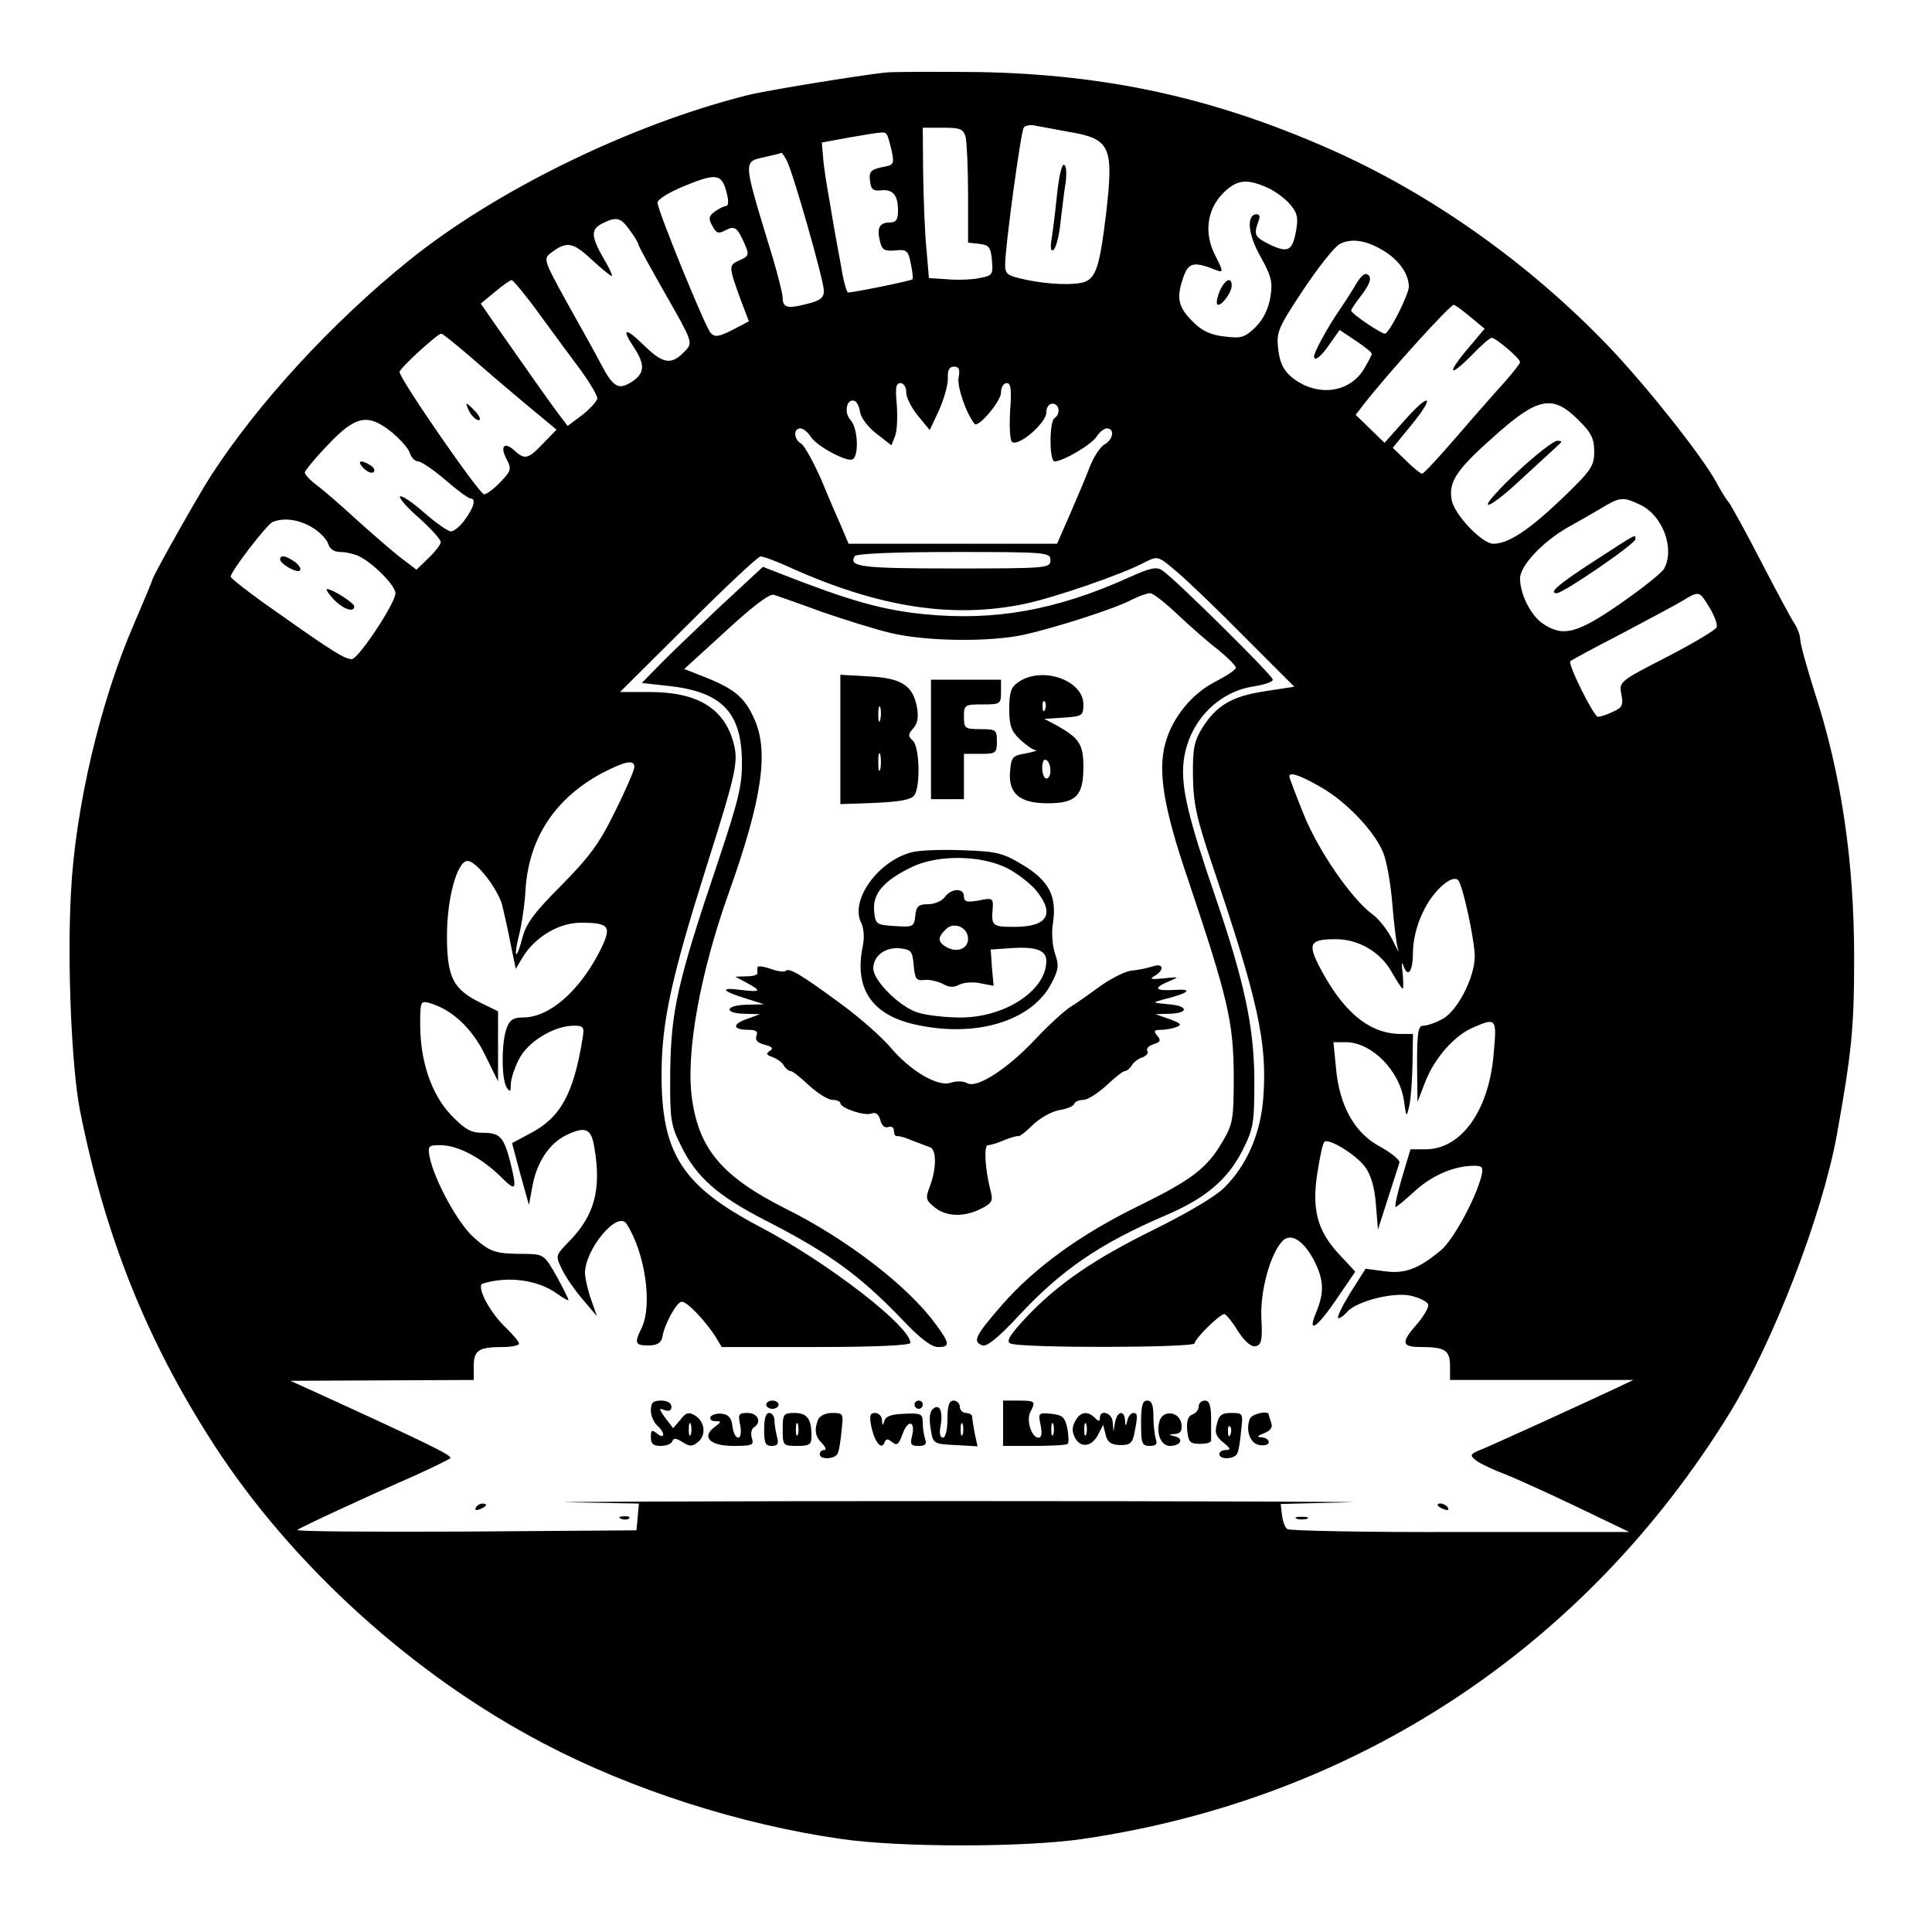 <?xml version="1.0" standalone="no"?>
<!DOCTYPE svg PUBLIC "-//W3C//DTD SVG 20010904//EN"
 "http://www.w3.org/TR/2001/REC-SVG-20010904/DTD/svg10.dtd">
<svg version="1.0" xmlns="http://www.w3.org/2000/svg"
 width="469pt" height="469pt" viewBox="0 0 469 469"
 preserveAspectRatio="xMidYMid meet">
<g transform="translate(0,469) scale(0.1,-0.1)"
fill="#000000" stroke="none">
<path d="M2150 4514 c-64 -7 -287 -43 -335 -55 -284 -71 -613 -232 -823 -402
-185 -149 -367 -347 -480 -522 -30 -46 -142 -245 -142 -252 0 -2 -20 -50 -44
-106 -83 -190 -144 -451 -154 -658 -9 -172 2 -420 22 -524 61 -306 161 -557
324 -810 190 -294 486 -563 805 -729 212 -111 474 -195 718 -230 142 -21 447
-21 588 0 662 97 1219 464 1570 1034 106 173 224 478 260 675 36 201 42 259
42 430 0 233 -31 446 -96 645 -19 60 -35 118 -35 128 0 9 -6 26 -13 37 -8 11
-44 79 -81 150 -37 72 -73 137 -79 145 -7 8 -21 31 -31 50 -36 65 -166 229
-259 327 -195 204 -435 374 -681 482 -281 124 -540 180 -846 186 -102 1 -205
1 -230 -1z m444 -144 c102 -17 110 -35 91 -199 -15 -125 -24 -154 -51 -165
-24 -9 -87 -7 -144 5 -45 10 -50 13 -50 37 0 43 38 321 45 332 3 5 16 8 28 5
12 -2 48 -9 81 -15z m-250 -12 c3 -13 6 -76 6 -140 l0 -117 28 -3 c23 -3 27
-8 30 -40 3 -35 1 -37 -30 -43 -18 -4 -54 -5 -78 -3 l-45 3 -6 70 c-4 39 -7
121 -8 183 l-1 112 49 0 c42 0 49 -3 55 -22z m-191 5 c3 -5 8 -23 12 -41 6
-30 5 -33 -25 -38 -26 -6 -31 -11 -28 -33 2 -21 8 -25 27 -23 29 3 41 -12 41
-50 0 -21 -5 -28 -19 -28 -26 0 -33 -13 -25 -45 5 -22 11 -25 37 -23 28 3 32
0 38 -32 4 -19 6 -36 4 -38 -4 -4 -143 -32 -156 -32 -4 0 -12 30 -18 68 -7 37
-19 103 -26 147 -8 44 -16 95 -17 114 l-3 35 65 12 c87 15 88 15 93 7z m-243
-63 c15 -28 90 -291 90 -316 0 -17 -9 -24 -42 -32 -46 -12 -58 -9 -58 15 0 9
-11 53 -24 97 -75 247 -74 232 -14 246 18 4 34 8 35 9 1 1 7 -8 13 -19z m-145
-82 c4 -16 3 -28 -2 -28 -5 0 -17 -6 -27 -13 -15 -11 -17 -17 -7 -35 10 -19
15 -20 32 -11 23 12 29 7 47 -34 11 -25 10 -29 -13 -39 -27 -12 -27 -13 5
-101 l18 -47 -40 -21 c-34 -17 -43 -18 -53 -7 -13 14 -127 293 -129 316 0 8
29 26 69 42 76 31 88 28 100 -22z m1308 18 c18 -7 43 -25 56 -39 19 -21 23
-33 18 -63 -9 -53 -19 -59 -64 -38 -38 19 -40 24 -28 57 4 10 3 17 -4 17 -26
0 -22 -49 9 -103 26 -47 30 -61 24 -98 -5 -29 -17 -54 -36 -73 -26 -25 -34
-28 -74 -23 -32 3 -55 13 -75 33 -38 36 -44 59 -28 106 13 41 25 45 82 22 17
-6 17 -4 -3 36 -28 54 -20 112 20 152 32 31 55 35 103 14z m-1544 -105 c12
-16 21 -32 21 -35 0 -3 30 -58 66 -121 64 -112 66 -117 49 -135 -34 -37 -54
-35 -101 11 -47 46 -57 43 -24 -6 26 -40 25 -61 -5 -81 -33 -22 -46 -15 -76
42 -14 27 -52 95 -84 152 -54 98 -56 104 -39 117 39 30 54 28 99 -14 25 -23
47 -41 50 -41 3 0 -6 20 -20 43 -31 54 -31 71 -2 85 34 17 44 14 66 -17z
m1835 -53 c35 -23 56 -55 56 -84 0 -19 -48 -114 -58 -114 -10 0 -82 49 -82 56
0 3 12 21 27 40 18 25 23 38 15 46 -7 7 -15 2 -28 -18 -9 -16 -29 -47 -44 -69
-28 -41 -60 -100 -60 -110 0 -14 17 -1 38 30 l24 34 39 -26 c21 -14 39 -28 39
-32 0 -3 -9 -20 -19 -37 -36 -59 -115 -68 -175 -20 -21 18 -29 35 -33 68 -5
42 -1 51 61 145 37 55 76 105 89 111 29 15 68 8 111 -20z m-2052 -154 c35 -48
80 -109 101 -137 20 -28 37 -57 37 -64 0 -6 -16 -24 -36 -40 l-36 -27 -22 29
c-22 29 -76 106 -148 209 l-41 59 34 28 c19 16 37 29 41 29 4 0 36 -39 70 -86z
m2257 -3 l35 -29 -43 -51 c-51 -61 -42 -68 14 -11 21 22 42 40 46 40 10 0 69
-50 69 -59 0 -4 -17 -25 -37 -48 -21 -23 -73 -82 -116 -132 -43 -50 -81 -91
-85 -91 -3 0 -21 14 -38 31 l-33 32 45 55 c59 72 46 82 -16 12 l-49 -55 -35
34 -35 34 20 26 c61 78 209 241 218 241 3 0 21 -13 40 -29z m-2432 -93 c33
-29 95 -82 137 -117 l77 -64 -32 -33 c-37 -39 -45 -41 -71 -17 -24 22 -35 9
-18 -22 12 -23 11 -28 -15 -55 -16 -17 -34 -30 -40 -30 -11 0 -205 280 -205
297 0 9 91 92 101 93 4 0 33 -24 66 -52z m1190 -55 c-4 -23 20 -90 39 -112 9
-10 64 55 64 76 0 13 6 23 14 23 10 0 12 -15 8 -69 -2 -40 0 -71 5 -74 17 -11
82 46 83 71 0 13 6 22 15 22 17 0 20 -25 5 -35 -13 -8 -13 -105 0 -105 21 0
90 41 102 60 7 11 18 20 25 20 20 0 15 -28 -6 -39 -10 -6 -26 -30 -35 -53 -9
-24 -31 -76 -48 -115 l-32 -73 -253 0 -253 0 -16 38 c-9 20 -32 73 -50 117
-19 43 -41 83 -49 88 -18 10 -20 37 -2 37 7 0 18 -9 25 -20 14 -23 89 -63 102
-55 16 10 12 77 -5 95 -17 18 -10 53 9 47 6 -2 12 -14 14 -28 2 -13 19 -36 40
-52 l36 -28 9 23 c5 13 6 47 4 76 -4 41 -2 52 9 52 8 0 14 -10 14 -23 0 -12
13 -38 29 -57 l28 -34 23 49 c12 28 22 62 21 78 -1 19 4 27 15 27 12 0 15 -7
11 -27z m1504 -102 c32 -31 39 -46 39 -77 0 -36 -7 -46 -82 -118 -78 -74 -127
-106 -163 -106 -27 0 -94 70 -101 106 -8 44 11 73 101 153 108 97 144 104 206
42z m-2879 -31 c20 -17 40 -39 43 -50 4 -11 12 -20 20 -20 7 0 37 -20 66 -45
29 -25 56 -45 61 -45 14 0 9 -21 -13 -51 -11 -16 -27 -29 -34 -29 -8 0 -37 21
-66 46 -28 25 -54 42 -58 39 -3 -4 18 -28 47 -53 29 -26 52 -52 52 -58 0 -5
-13 -23 -30 -39 l-29 -28 -38 29 c-21 16 -69 58 -108 93 -38 35 -82 73 -97 84
-16 12 -28 25 -28 30 0 4 25 35 57 68 67 71 97 76 155 29z m3031 -176 c53 -26
83 -105 57 -154 -5 -10 -53 -48 -106 -85 -104 -72 -139 -82 -187 -50 -30 19
-57 72 -57 111 0 31 56 90 118 125 20 11 55 31 77 44 48 29 54 30 98 9z
m-3224 -55 c18 -11 35 -29 38 -40 4 -12 14 -19 30 -19 13 0 34 -5 46 -11 35
-18 87 -71 87 -89 0 -24 -90 -160 -106 -160 -17 0 -45 17 -182 114 -62 43
-112 82 -112 86 0 13 88 127 102 133 28 11 64 6 97 -14z m1791 -79 c0 -19 -7
-20 -234 -20 -226 0 -257 4 -241 30 4 6 95 10 241 10 227 0 234 -1 234 -20z
m-629 -19 c214 -96 393 -123 566 -87 72 15 238 72 292 101 32 16 32 16 79 -24
26 -22 100 -93 165 -159 l119 -119 -71 -11 c-80 -12 -118 -34 -153 -90 -19
-31 -23 -50 -22 -117 1 -67 9 -102 47 -215 111 -328 133 -430 124 -561 -6 -90
-40 -168 -96 -223 -21 -21 -93 -63 -168 -100 -146 -72 -233 -131 -311 -213
-39 -42 -50 -58 -40 -64 18 -12 448 -11 448 0 0 11 61 71 72 71 4 0 19 -18 33
-41 17 -26 32 -39 43 -37 14 3 17 14 14 68 -3 67 22 158 52 188 20 20 51 0 76
-48 24 -47 25 -78 5 -126 -23 -55 3 -37 52 36 l43 63 -40 43 c-52 56 -66 108
-52 197 6 38 13 72 17 75 10 10 77 -31 99 -61 14 -19 23 -50 26 -90 l5 -62 24
75 c13 41 26 80 28 87 3 6 -18 23 -46 39 -63 33 -100 100 -108 193 l-6 61 30
0 c62 0 130 -68 141 -141 6 -42 6 -43 13 -14 4 17 7 63 8 103 l1 72 -29 0
c-78 0 -143 55 -201 169 -25 51 -19 61 43 61 55 0 108 -31 135 -79 13 -23 25
-41 27 -41 2 0 2 17 0 38 -3 20 -2 29 1 20 11 -34 24 -18 24 30 0 28 9 67 24
97 23 51 71 94 86 78 11 -12 40 -146 40 -185 0 -51 -43 -134 -79 -152 -16 -9
-37 -16 -46 -16 -12 0 -15 -15 -15 -92 l1 -93 19 49 c22 57 71 113 117 132 55
24 57 22 49 -63 -11 -139 -79 -233 -165 -233 l-37 0 -21 -70 c-11 -38 -18 -70
-15 -70 3 0 24 18 47 39 42 38 95 61 144 61 20 0 22 -4 17 -26 -14 -54 -68
-154 -98 -179 -54 -45 -87 -58 -137 -51 l-46 6 -38 -60 c-20 -33 -33 -60 -28
-60 5 0 14 7 21 15 22 26 115 50 157 39 20 -5 38 -14 40 -21 2 -6 -10 -27 -26
-46 -41 -46 -39 -57 8 -57 59 0 71 -8 71 -46 l0 -34 223 0 222 0 -40 -19 c-96
-45 -283 -130 -320 -146 -38 -15 -39 -17 -21 -31 11 -8 43 -23 70 -33 28 -11
107 -47 176 -80 l125 -60 -410 0 c-225 -1 -415 3 -420 7 -6 4 -11 19 -13 34
l-3 27 163 4 c90 1 -336 3 -947 3 -610 0 -1034 -2 -942 -3 l168 -3 -3 -33 -3
-32 -414 -3 c-228 -1 -412 0 -409 4 7 6 155 75 283 131 44 20 83 39 88 43 6 6
-46 32 -333 163 l-55 25 223 1 222 1 0 34 c0 38 12 46 71 46 21 0 39 4 39 8 0
5 -14 21 -31 38 -41 38 -74 103 -57 108 62 19 134 9 181 -25 15 -11 27 -17 27
-15 0 3 -13 29 -29 58 -29 51 -31 53 -73 54 -77 0 -87 4 -128 40 -39 35 -95
138 -107 195 -5 27 -3 29 26 29 41 0 97 -29 144 -74 40 -40 43 -38 26 32 -16
62 -25 72 -67 72 -29 0 -43 8 -77 43 -48 51 -75 130 -75 221 0 55 1 57 23 51
54 -16 102 -60 134 -125 l32 -65 0 85 0 85 -41 20 c-68 33 -83 62 -83 163 0
92 25 182 50 182 21 0 73 -67 84 -107 5 -21 15 -64 21 -97 l12 -58 18 30 c30
48 87 82 140 82 71 0 76 -9 46 -69 -50 -98 -123 -161 -186 -161 -24 0 -33 -6
-40 -26 -13 -33 -13 -124 0 -144 8 -12 10 -11 10 8 0 12 9 40 20 61 21 42 85
81 133 81 24 0 26 -3 21 -32 -22 -135 -54 -192 -128 -230 l-43 -23 20 -75 21
-75 8 43 c10 59 41 107 84 127 46 22 60 15 67 -32 17 -100 0 -163 -59 -224
-36 -37 -36 -37 -20 -70 9 -19 32 -52 51 -74 l34 -40 -14 40 c-8 22 -14 50
-15 63 -1 58 79 155 101 121 46 -72 64 -201 35 -256 -17 -35 -14 -40 24 -39
17 1 26 8 28 21 5 31 35 85 47 85 13 0 55 -44 80 -82 l17 -28 229 0 c141 0
229 4 229 10 0 40 -199 194 -362 280 -193 101 -244 180 -242 380 1 120 24 227
107 490 76 240 80 261 67 309 -23 82 -88 121 -202 121 l-73 0 165 164 c91 91
170 165 176 165 6 1 40 -12 75 -28z m2229 -96 c12 -20 20 -41 17 -48 -2 -6
-57 -39 -121 -72 -115 -59 -116 -60 -110 -91 5 -26 2 -32 -21 -42 -14 -7 -30
-12 -36 -12 -10 0 -74 129 -67 135 2 2 57 32 123 66 66 35 134 71 150 81 40
24 40 24 65 -17z m-2610 -387 c0 -7 -21 -56 -47 -108 -38 -78 -62 -110 -130
-179 -66 -66 -86 -93 -95 -128 -6 -24 -13 -42 -15 -39 -2 2 1 23 7 46 6 23 14
74 16 114 9 123 72 218 185 279 56 29 79 34 79 15z m1665 -48 c62 -35 130
-106 152 -158 9 -20 19 -77 23 -127 4 -49 10 -99 14 -110 4 -11 -2 -1 -13 22
-11 23 -33 52 -50 64 -51 38 -131 154 -167 244 -19 47 -34 87 -34 90 0 12 26
3 75 -25z"/>
<path d="M2566 4218 c-4 -40 -10 -88 -13 -107 -4 -22 -2 -32 4 -28 6 4 14 33
17 64 4 32 9 77 13 101 3 25 1 42 -5 42 -5 0 -12 -33 -16 -72z"/>
<path d="M2961 3984 c-6 -15 -9 -29 -6 -33 8 -7 35 28 35 46 0 22 -16 15 -29
-13z"/>
<path d="M1140 3690 c6 -11 16 -20 22 -20 6 0 3 9 -7 20 -10 11 -20 20 -22 20
-2 0 1 -9 7 -20z"/>
<path d="M3685 3546 c-44 -41 -77 -77 -73 -81 4 -4 40 23 80 61 40 37 80 73
88 81 13 11 13 13 0 13 -8 0 -51 -33 -95 -74z"/>
<path d="M883 3553 c9 -9 20 -13 24 -9 4 4 1 11 -7 16 -25 16 -35 11 -17 -7z"/>
<path d="M3873 3330 c-90 -58 -115 -80 -94 -80 16 0 191 120 191 131 0 13 5
15 -97 -51z"/>
<path d="M680 3332 c0 -11 41 -34 48 -27 4 4 -2 13 -12 21 -22 15 -36 18 -36
6z"/>
<path d="M810 3235 c23 -24 50 -33 50 -17 0 8 -53 42 -66 42 -4 0 3 -11 16
-25z"/>
<path d="M2740 3288 c-175 -79 -325 -106 -496 -89 -102 10 -182 33 -346 97
l-46 18 -109 -101 c-59 -56 -125 -119 -146 -141 l-39 -40 64 -7 c129 -14 177
-63 179 -180 1 -61 -7 -94 -59 -250 -98 -290 -113 -360 -115 -506 -1 -117 1
-130 26 -180 37 -76 88 -121 202 -180 155 -79 230 -133 334 -241 43 -46 72
-68 88 -68 30 0 29 9 -6 56 -66 91 -215 206 -364 280 -153 77 -210 144 -227
266 -16 109 19 305 90 503 80 225 97 341 61 420 -23 51 -46 71 -114 99 l-56
22 102 93 c65 60 106 91 116 87 9 -3 61 -21 115 -41 55 -19 131 -43 170 -52
85 -20 237 -22 321 -4 76 17 221 63 262 85 18 9 38 16 45 16 7 0 38 -24 68
-53 30 -28 74 -67 98 -85 23 -19 42 -38 42 -43 0 -5 -23 -20 -50 -34 -57 -29
-104 -87 -121 -149 -19 -69 -4 -159 56 -334 96 -286 109 -342 110 -472 0 -108
-2 -118 -27 -161 -38 -65 -75 -93 -203 -156 -142 -69 -253 -150 -332 -240 -66
-76 -73 -90 -48 -99 10 -4 40 20 87 71 105 113 198 176 356 244 97 41 152 87
188 158 27 54 29 65 29 173 -1 128 -24 236 -95 444 -66 192 -83 265 -77 325
10 95 81 172 172 185 25 4 45 11 45 16 0 10 -237 244 -268 265 -14 10 -29 7
-82 -17z"/>
<path d="M2040 2895 l0 -157 85 3 c62 3 88 8 95 19 15 24 12 117 -4 132 -12
11 -12 15 1 30 11 12 13 28 9 51 -10 53 -37 71 -117 75 l-69 4 0 -157z m97 48
c-3 -10 -5 -4 -5 12 0 17 2 24 5 18 2 -7 2 -21 0 -30z m0 -120 c-3 -10 -5 -2
-5 17 0 19 2 27 5 18 2 -10 2 -26 0 -35z"/>
<path d="M2472 3034 c-18 -12 -22 -25 -22 -65 0 -41 5 -54 26 -74 15 -14 32
-26 38 -26 6 -1 -5 -4 -24 -8 -32 -5 -35 -9 -38 -43 -5 -54 23 -78 91 -78 69
0 87 18 87 88 0 55 -10 70 -63 100 l-32 17 48 3 c44 3 47 5 47 32 0 59 -101
94 -158 54z m65 -66 c-3 -8 -6 -5 -6 6 -1 11 2 17 5 13 3 -3 4 -12 1 -19z m13
-149 c0 -10 -4 -19 -10 -19 -5 0 -10 12 -10 26 0 14 4 23 10 19 6 -3 10 -15
10 -26z"/>
<path d="M2260 2895 l0 -145 40 0 40 0 0 55 0 55 40 0 c38 0 40 2 40 30 0 28
-2 30 -40 30 -38 0 -40 2 -40 30 0 29 2 30 45 30 43 0 45 1 45 30 l0 30 -85 0
-85 0 0 -145z"/>
<path d="M2213 2621 c-82 -21 -151 -118 -122 -172 6 -13 8 -35 3 -58 -20 -99
21 -163 123 -187 149 -35 288 6 336 100 17 33 18 43 8 71 -6 19 -9 50 -5 73
10 66 -9 103 -71 141 -51 31 -64 34 -148 37 -51 2 -106 0 -124 -5z m233 -39
c23 -12 53 -35 68 -52 48 -58 30 -90 -51 -90 -55 0 -57 2 -53 48 1 21 -1 23
-34 16 -29 -5 -36 -3 -36 10 0 21 -30 20 -46 -1 -7 -10 -25 -18 -41 -18 -23 0
-29 -5 -31 -28 -3 -27 -6 -28 -50 -25 -45 3 -47 4 -50 37 -4 42 24 74 93 107
64 30 168 28 231 -4z m-96 -171 c0 -24 -26 -34 -51 -21 -23 13 -24 24 -3 44
19 20 54 5 54 -23z m-132 -64 c3 -33 6 -38 25 -36 12 2 32 -3 45 -9 15 -9 28
-10 41 -2 11 5 34 7 51 3 l32 -6 -4 44 -3 44 44 3 c65 5 91 -4 91 -31 0 -71
-100 -137 -208 -137 -36 0 -82 5 -104 12 -43 13 -108 77 -108 107 0 31 29 52
64 49 28 -3 31 -7 34 -41z"/>
<path d="M1839 2342 c-1 -4 -1 -10 0 -14 0 -5 -11 -8 -26 -8 l-28 -1 28 -15
c37 -20 34 -23 -15 -17 -52 7 -46 -3 13 -21 l44 -14 -42 -1 c-53 -1 -57 -21
-5 -22 l37 -1 -33 -12 c-36 -13 -33 -26 6 -26 17 0 23 -4 18 -15 -3 -10 3 -17
20 -21 19 -5 22 -9 13 -15 -10 -6 -9 -10 6 -15 11 -4 24 -13 28 -21 4 -7 12
-13 16 -13 5 0 25 -16 45 -35 21 -19 46 -35 57 -35 10 0 19 -4 19 -8 0 -12 60
-32 76 -25 10 4 17 -2 21 -16 3 -13 11 -20 19 -17 8 3 14 -1 14 -9 0 -8 3 -14
8 -13 4 1 21 -4 37 -11 17 -6 36 -14 43 -16 15 -6 16 -49 0 -93 -12 -31 -11
-35 11 -53 28 -23 72 -24 113 -3 26 13 29 19 23 42 -14 53 -17 112 -7 112 6 0
23 5 39 12 15 6 31 11 35 10 4 -1 20 12 36 28 17 16 45 32 63 35 19 3 36 10
37 16 2 5 12 9 22 9 10 0 35 16 56 35 20 19 40 35 45 35 4 0 12 6 16 13 4 8
16 17 26 20 10 4 16 11 12 16 -3 5 4 13 15 16 17 5 19 10 9 21 -9 11 -8 14 9
14 11 0 28 3 38 7 14 5 11 9 -17 19 l-34 12 32 1 c49 1 49 19 1 23 -42 4 -42
4 -13 12 61 15 73 26 28 23 -50 -3 -55 4 -15 21 26 11 25 11 -13 7 -30 -3 -36
-2 -22 6 25 15 21 32 -5 23 -13 -4 -35 -9 -50 -10 -14 -1 -47 -17 -73 -35 -26
-19 -61 -44 -79 -55 -17 -12 -53 -45 -81 -75 -67 -72 -142 -121 -166 -109 -10
6 -27 6 -40 2 -31 -12 -99 28 -147 85 -20 24 -75 73 -122 107 -95 70 -125 88
-133 79 -3 -3 -20 -1 -36 5 -17 6 -32 8 -32 4z"/>
<path d="M1580 1266 c0 -13 7 -29 15 -36 8 -7 15 -17 15 -22 0 -6 -7 -5 -15 2
-13 10 -15 9 -15 -9 0 -16 6 -21 24 -21 13 0 26 5 28 11 3 9 10 8 25 -2 18
-11 24 -11 38 1 20 17 16 49 -8 64 -15 9 -22 7 -35 -10 l-18 -21 -19 25 c-16
22 -16 25 -2 19 11 -4 17 -1 17 8 0 9 -10 15 -25 15 -20 0 -25 -5 -25 -24z
m97 -58 c-3 -7 -5 -2 -5 12 0 14 2 19 5 13 2 -7 2 -19 0 -25z"/>
<path d="M1860 1280 c0 -5 7 -10 15 -10 8 0 15 5 15 10 0 6 -7 10 -15 10 -8 0
-15 -4 -15 -10z"/>
<path d="M2220 1280 c0 -5 5 -10 10 -10 6 0 10 5 10 10 0 6 -4 10 -10 10 -5 0
-10 -4 -10 -10z"/>
<path d="M2300 1245 c0 -26 -5 -45 -11 -45 -7 0 -9 11 -6 27 7 36 -2 57 -18
43 -8 -6 -10 -23 -6 -47 6 -38 6 -38 60 -41 l54 -3 -7 32 c-3 17 -6 35 -6 40
0 5 -7 9 -15 9 -8 0 -15 7 -15 15 0 8 -7 15 -15 15 -11 0 -15 -12 -15 -45z
m37 -37 c-3 -7 -5 -2 -5 12 0 14 2 19 5 13 2 -7 2 -19 0 -25z"/>
<path d="M2435 1235 l0 -55 76 0 c42 0 78 2 81 5 3 3 2 20 -1 38 -6 27 -12 32
-39 35 -31 3 -32 2 -26 -27 4 -20 3 -31 -5 -31 -17 0 -30 42 -20 62 14 26 12
28 -28 28 l-38 0 0 -55z m122 -27 c-3 -7 -5 -2 -5 12 0 14 2 19 5 13 2 -7 2
-19 0 -25z"/>
<path d="M2770 1235 c0 -49 2 -55 21 -55 15 0 19 4 15 16 -3 9 -6 33 -6 55 0
28 -4 39 -15 39 -12 0 -15 -13 -15 -55z"/>
<path d="M2910 1276 c0 -8 -7 -17 -16 -20 -10 -4 -14 -16 -12 -38 3 -29 7 -33
31 -33 15 0 27 3 27 8 0 4 0 27 0 52 0 33 -4 45 -15 45 -8 0 -15 -6 -15 -14z"/>
<path d="M1725 1251 c-3 -6 2 -11 11 -11 16 0 16 -1 -1 -14 -33 -24 -12 -46
45 -46 46 0 51 2 45 19 -3 11 -1 22 5 26 20 12 10 35 -15 35 -22 0 -24 -3 -18
-30 3 -18 1 -30 -5 -30 -6 0 -12 12 -14 28 -2 19 -9 28 -25 30 -11 2 -24 -2
-28 -7z"/>
<path d="M1855 1220 c0 -33 3 -40 18 -40 15 0 18 5 13 23 -3 12 -6 30 -6 40 0
9 -6 17 -13 17 -8 0 -12 -14 -12 -40z"/>
<path d="M1900 1220 c0 -39 1 -40 35 -40 30 0 35 3 35 24 0 42 -11 56 -41 56
-27 0 -29 -3 -29 -40z m37 -12 c-3 -7 -5 -2 -5 12 0 14 2 19 5 13 2 -7 2 -19
0 -25z"/>
<path d="M1986 1244 c-10 -25 -7 -42 10 -58 8 -9 11 -16 5 -16 -6 0 -11 -4
-11 -10 0 -15 40 -12 44 3 3 6 7 31 9 55 5 41 4 42 -23 42 -16 0 -30 -7 -34
-16z"/>
<path d="M2115 1228 c8 -39 25 -59 32 -40 4 10 8 10 19 1 11 -9 16 -6 25 20
13 36 32 32 23 -5 -5 -20 -3 -24 16 -24 16 0 20 4 16 16 -3 9 -6 27 -6 40 0
22 -4 24 -45 22 -31 -1 -45 -6 -48 -17 -4 -13 -5 -13 -6 2 0 9 -8 17 -17 17
-12 0 -14 -7 -9 -32z"/>
<path d="M2610 1240 c-8 -14 -8 -26 0 -41 14 -25 41 -21 56 9 l12 23 6 -24 c4
-18 13 -24 35 -25 24 0 30 4 35 30 8 41 8 48 -3 48 -5 0 -12 -8 -14 -17 -4
-17 -5 -17 -6 0 -2 25 -19 21 -24 -5 l-4 -23 -2 23 c-1 22 -31 32 -31 10 0 -9
-3 -9 -12 0 -18 18 -36 15 -48 -8z m27 -32 c-3 -7 -5 -2 -5 12 0 14 2 19 5 13
2 -7 2 -19 0 -25z"/>
<path d="M2815 1241 c-9 -30 3 -61 25 -61 25 0 35 17 13 23 -17 4 -17 5 0 6
13 1 17 8 15 24 -4 30 -44 36 -53 8z"/>
<path d="M2954 1233 c-6 -20 -2 -31 16 -45 17 -14 19 -18 6 -18 -9 0 -16 -4
-16 -10 0 -15 40 -12 44 3 3 6 7 31 9 55 5 41 4 42 -24 42 -23 0 -30 -5 -35
-27z m33 -25 c-3 -8 -6 -5 -6 6 -1 11 2 17 5 13 3 -3 4 -12 1 -19z"/>
<path d="M3034 1246 c-11 -29 1 -61 24 -64 12 -2 22 1 22 7 0 6 -8 11 -17 12
-13 0 -12 3 6 10 15 6 21 14 17 25 -3 9 -6 18 -6 20 0 11 -41 2 -46 -10z"/>
<path d="M1155 1030 c-3 -6 1 -7 9 -4 18 7 21 14 7 14 -6 0 -13 -4 -16 -10z"/>
<path d="M3490 1036 c0 -2 7 -7 16 -10 8 -3 12 -2 9 4 -6 10 -25 14 -25 6z"/>
<path d="M1508 1003 c7 -3 16 -2 19 1 4 3 -2 6 -13 5 -11 0 -14 -3 -6 -6z"/>
<path d="M3148 1003 c6 -2 18 -2 25 0 6 3 1 5 -13 5 -14 0 -19 -2 -12 -5z"/>
</g>
</svg>
